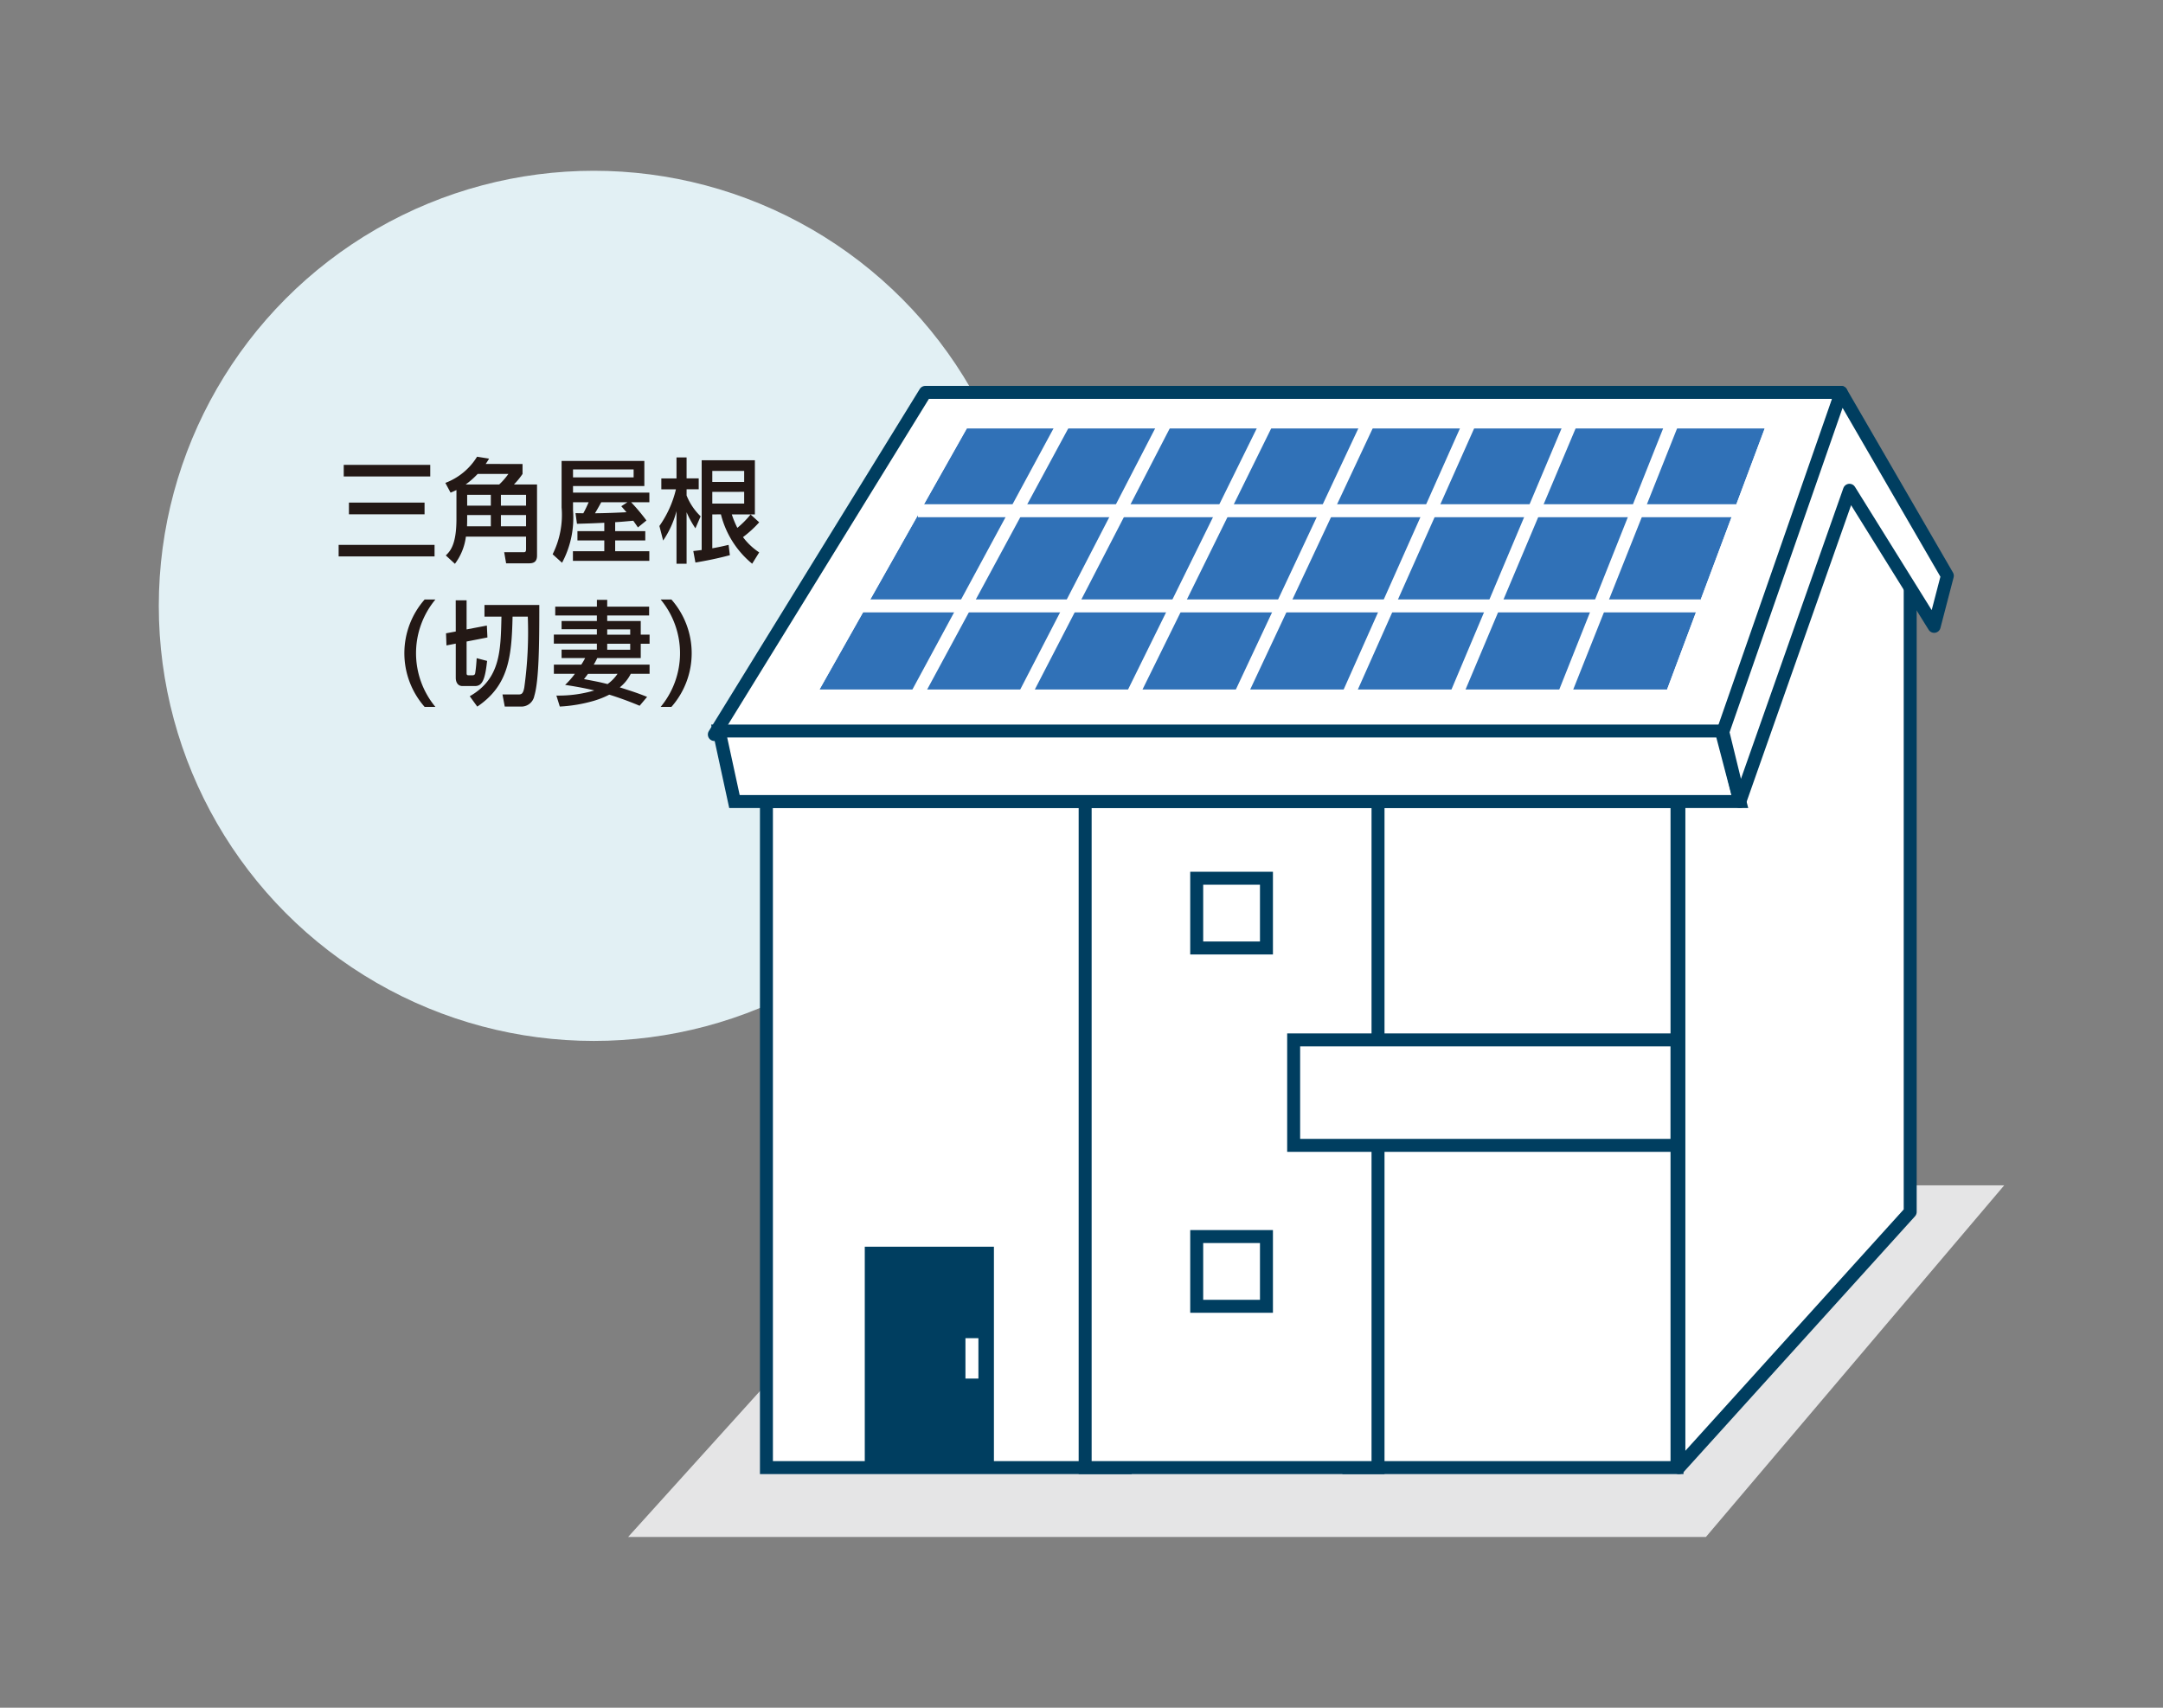 <svg xmlns="http://www.w3.org/2000/svg" width="190" height="150" viewBox="0 0 190 150">
  <rect x="0" y="0" width="190" height="150" fill="#808080" stroke="none"/>
  <defs>
    <style>
      .cls-1 {
        fill: #e5e5e6;
      }

      .cls-2 {
        fill: #e2f0f4;
      }

      .cls-3 {
        fill: #231815;
      }

      .cls-11, .cls-4, .cls-6, .cls-7, .cls-9 {
        fill: #fff;
      }

      .cls-11, .cls-4, .cls-6, .cls-9 {
        stroke: #003e60;
      }

      .cls-4 {
        stroke-linejoin: round;
      }

      .cls-4, .cls-5, .cls-6, .cls-7, .cls-8 {
        stroke-width: 1.139px;
      }

      .cls-5 {
        fill: #3071b7;
      }

      .cls-5, .cls-7, .cls-8 {
        stroke: #fff;
      }

      .cls-8 {
        fill: none;
      }

      .cls-9 {
        stroke-miterlimit: 10;
        stroke-width: 2.256px;
      }

      .cls-10 {
        fill: #003e60;
      }

      .cls-11 {
        stroke-width: 1.14px;
      }
    </style>
  </defs>
  <g id="guide">
    <g>
      <polygon class="cls-1" points="55.176 135 149.849 135 176.052 104.115 83.083 104.115 55.176 135"/>
      <circle class="cls-2" cx="52.164" cy="53.216" r="38.216"/>
      <g>
        <path class="cls-3" d="M38.172,47.858v1.015H29.746V47.858Zm-.378-7.024v1.015h-7.6V40.834Zm-.5,3.313v1.025H30.651V44.147Z"/>
        <path class="cls-3" d="M45.9,40.755v.875a6.638,6.638,0,0,1-.756.926h2.029v6.237c0,.487-.218.686-.686.686H44.458l-.169-.974H46c.129,0,.209-.03.209-.269v-1.1H40.925a5.028,5.028,0,0,1-.965,2.387l-.8-.736c.368-.358.935-.925.935-3.193V43.043c-.278.129-.339.159-.517.228l-.458-.855a5.574,5.574,0,0,0,2.786-2.3l1.055.169c-.15.249-.2.328-.3.468Zm-2.049,1.8a6.038,6.038,0,0,0,.806-.926h-2.7a7.237,7.237,0,0,1-1.054.926Zm-.736,2.685H41.036v.349c0,.338-.011.527-.011.637h2.09Zm-2.079-1.78v.955h2.079v-.955ZM44,44.416h2.209v-.955H44Zm2.209,1.811v-.986H44v.986Z"/>
        <path class="cls-3" d="M56.036,46.326c-.1-.149-.309-.448-.408-.587-.885.079-.965.089-1.591.129v.786h2.645v.816H54.037v.945h3v.846H50.326v-.846h2.756V47.47H50.723v-.816h2.359v-.736c-1.264.06-1.4.06-2.4.09l-.129-.936c.5.01.547.01.687.01.188-.338.3-.587.468-.965H50.335v.706a8.376,8.376,0,0,1-.964,4.607l-.827-.746a7.746,7.746,0,0,0,.787-4.119V40.486H56.6v2.208H50.335v.577h6.706v.846h-1.6a17.5,17.5,0,0,1,1.343,1.6Zm-.378-5.094H50.335v.7h5.323Zm-2.846,2.885c-.2.368-.219.408-.547.965.817,0,2.169-.06,2.766-.089-.15-.18-.428-.5-.457-.527l.537-.349Z"/>
        <path class="cls-3" d="M57.923,46.2a9.348,9.348,0,0,0,1.453-3.222H58.092v-.955h1.333V40.178h.886v1.841h1.065v.955H60.311v.546a5.212,5.212,0,0,0,1.233,1.831l-.458,1.054a8.612,8.612,0,0,1-.775-1.412v4.526h-.886V44.894a8.353,8.353,0,0,1-1.174,2.585Zm4.646-1.014v2.974c.557-.1.826-.159,1.432-.3l.11.906c-1.2.318-2.049.477-3.025.646L60.9,48.4c.188-.02.248-.03.736-.089V40.427H66.31v4.755H64.281a8.773,8.773,0,0,0,.487,1.183,8,8,0,0,0,1.164-1.174l.756.687a9.708,9.708,0,0,1-1.423,1.3,5.652,5.652,0,0,0,1.423,1.342l-.617.995a8.167,8.167,0,0,1-2.745-4.337Zm2.8-2.856v-.965h-2.8v.965Zm-2.8.876v1.025h2.8V43.2Z"/>
        <path class="cls-3" d="M37.3,62.091a7.137,7.137,0,0,1,0-9.432h.946a7.388,7.388,0,0,0,0,9.432Z"/>
        <path class="cls-3" d="M40.031,52.728h.955v2.557l1.78-.338.05,1.045-1.83.358v2.736c0,.179.019.228.188.228h.319c.169,0,.239-.059.258-.238.06-.408.1-.855.12-1.264l.916.24c-.18,1.711-.449,2.208-1.065,2.208h-1.1c-.409,0-.587-.338-.587-.727v-3l-.817.159-.039-1.064.856-.159Zm1.233,8.427c2.666-1.532,2.716-3.88,2.785-6.994H42.557V53.137h4.816c0,3.521-.031,6.635-.438,7.988a1.157,1.157,0,0,1-1.224.936H44.338L44.139,61h1.314c.328,0,.487,0,.6-.606a35.341,35.341,0,0,0,.309-6.229H45.025c-.08,3.552-.349,6.039-3.1,7.9Z"/>
        <path class="cls-3" d="M56.184,61.991c-.955-.408-2.079-.8-2.666-.975a7.691,7.691,0,0,1-1.344.538,13.207,13.207,0,0,1-3,.507l-.3-.965a11.066,11.066,0,0,0,3.333-.449c-1.155-.288-2.557-.487-2.567-.487a7.05,7.05,0,0,0,.856-.974H48.653V58.38H51.06A5.527,5.527,0,0,0,51.4,57.8H49.33v-.737h3.1v-.527h-3.78v-.8h3.78v-.468h-3.1V54.55h3.1v-.489H48.772v-.775h3.661v-.6h.905v.6H57.02v.775H53.338v.489h2.946v1.193h.776v.8h-.776V57.8H52.463a5.843,5.843,0,0,1-.308.577H57.06v.806H55.408a3.6,3.6,0,0,1-.965,1.193c1.095.349,1.592.508,2.4.836Zm-4.536-2.8c-.13.178-.2.268-.349.458,1.234.238,1.314.248,2.07.437a3.543,3.543,0,0,0,.875-.9Zm3.71-3.443v-.468h-2.02v.468Zm0,1.323v-.527h-2.02v.527Z"/>
        <path class="cls-3" d="M58.978,52.659a7.137,7.137,0,0,1,0,9.432h-.945a7.388,7.388,0,0,0,0-9.432Z"/>
      </g>
      <g>
        <polygon class="cls-4" points="167.794 106.45 147.475 128.909 147.475 70.404 162.417 36.43 167.794 47.946 167.794 106.45"/>
        <polygon class="cls-4" points="161.724 34.466 81.278 34.466 62.748 64.517 152.523 64.517 161.724 34.466"/>
        <polygon class="cls-5" points="71.012 61.129 84.59 37.065 155.835 37.065 146.834 61.129 71.012 61.129"/>
        <rect class="cls-6" x="67.324" y="70.404" width="31.518" height="58.505"/>
        <g>
          <line class="cls-7" x1="155.835" y1="37.065" x2="146.834" y2="61.129"/>
          <line class="cls-7" x1="146.929" y1="37.065" x2="137.356" y2="61.129"/>
          <line class="cls-7" x1="138.024" y1="37.065" x2="127.878" y2="61.129"/>
          <line class="cls-7" x1="129.118" y1="37.065" x2="118.4" y2="61.129"/>
          <line class="cls-7" x1="120.212" y1="37.065" x2="108.923" y2="61.129"/>
          <line class="cls-7" x1="111.307" y1="37.065" x2="99.445" y2="61.129"/>
          <line class="cls-7" x1="102.401" y1="37.065" x2="89.967" y2="61.129"/>
          <line class="cls-7" x1="93.495" y1="37.065" x2="80.489" y2="61.129"/>
          <line class="cls-7" x1="84.59" y1="37.065" x2="71.012" y2="61.129"/>
        </g>
        <line class="cls-8" x1="80.63" y1="44.86" x2="152.828" y2="44.86"/>
        <line class="cls-8" x1="75.285" y1="53.22" x2="149.395" y2="53.22"/>
        <rect class="cls-9" x="123.217" y="73.302" width="21.047" height="24.91"/>
        <rect class="cls-10" x="75.963" y="109.506" width="11.344" height="19.403"/>
        <rect class="cls-6" x="118.488" y="70.404" width="28.822" height="58.505"/>
        <line class="cls-8" x1="85.375" y1="117.54" x2="85.375" y2="121.088"/>
        <rect class="cls-11" x="95.321" y="70.404" width="25.726" height="58.505"/>
        <rect class="cls-6" x="105.12" y="77.141" width="6.127" height="6.126"/>
        <rect class="cls-6" x="105.12" y="108.614" width="6.127" height="6.126"/>
        <polygon class="cls-6" points="152.828 70.404 64.515 70.404 63.171 64.21 151.203 64.21 152.828 70.404"/>
        <polygon class="cls-4" points="151.334 64.294 152.828 70.404 162.459 43.064 169.898 55.016 171.056 50.572 161.724 34.466 151.334 64.294"/>
        <rect class="cls-6" x="113.636" y="91.34" width="33.671" height="9.264"/>
      </g>
    </g>
  </g>
</svg>

